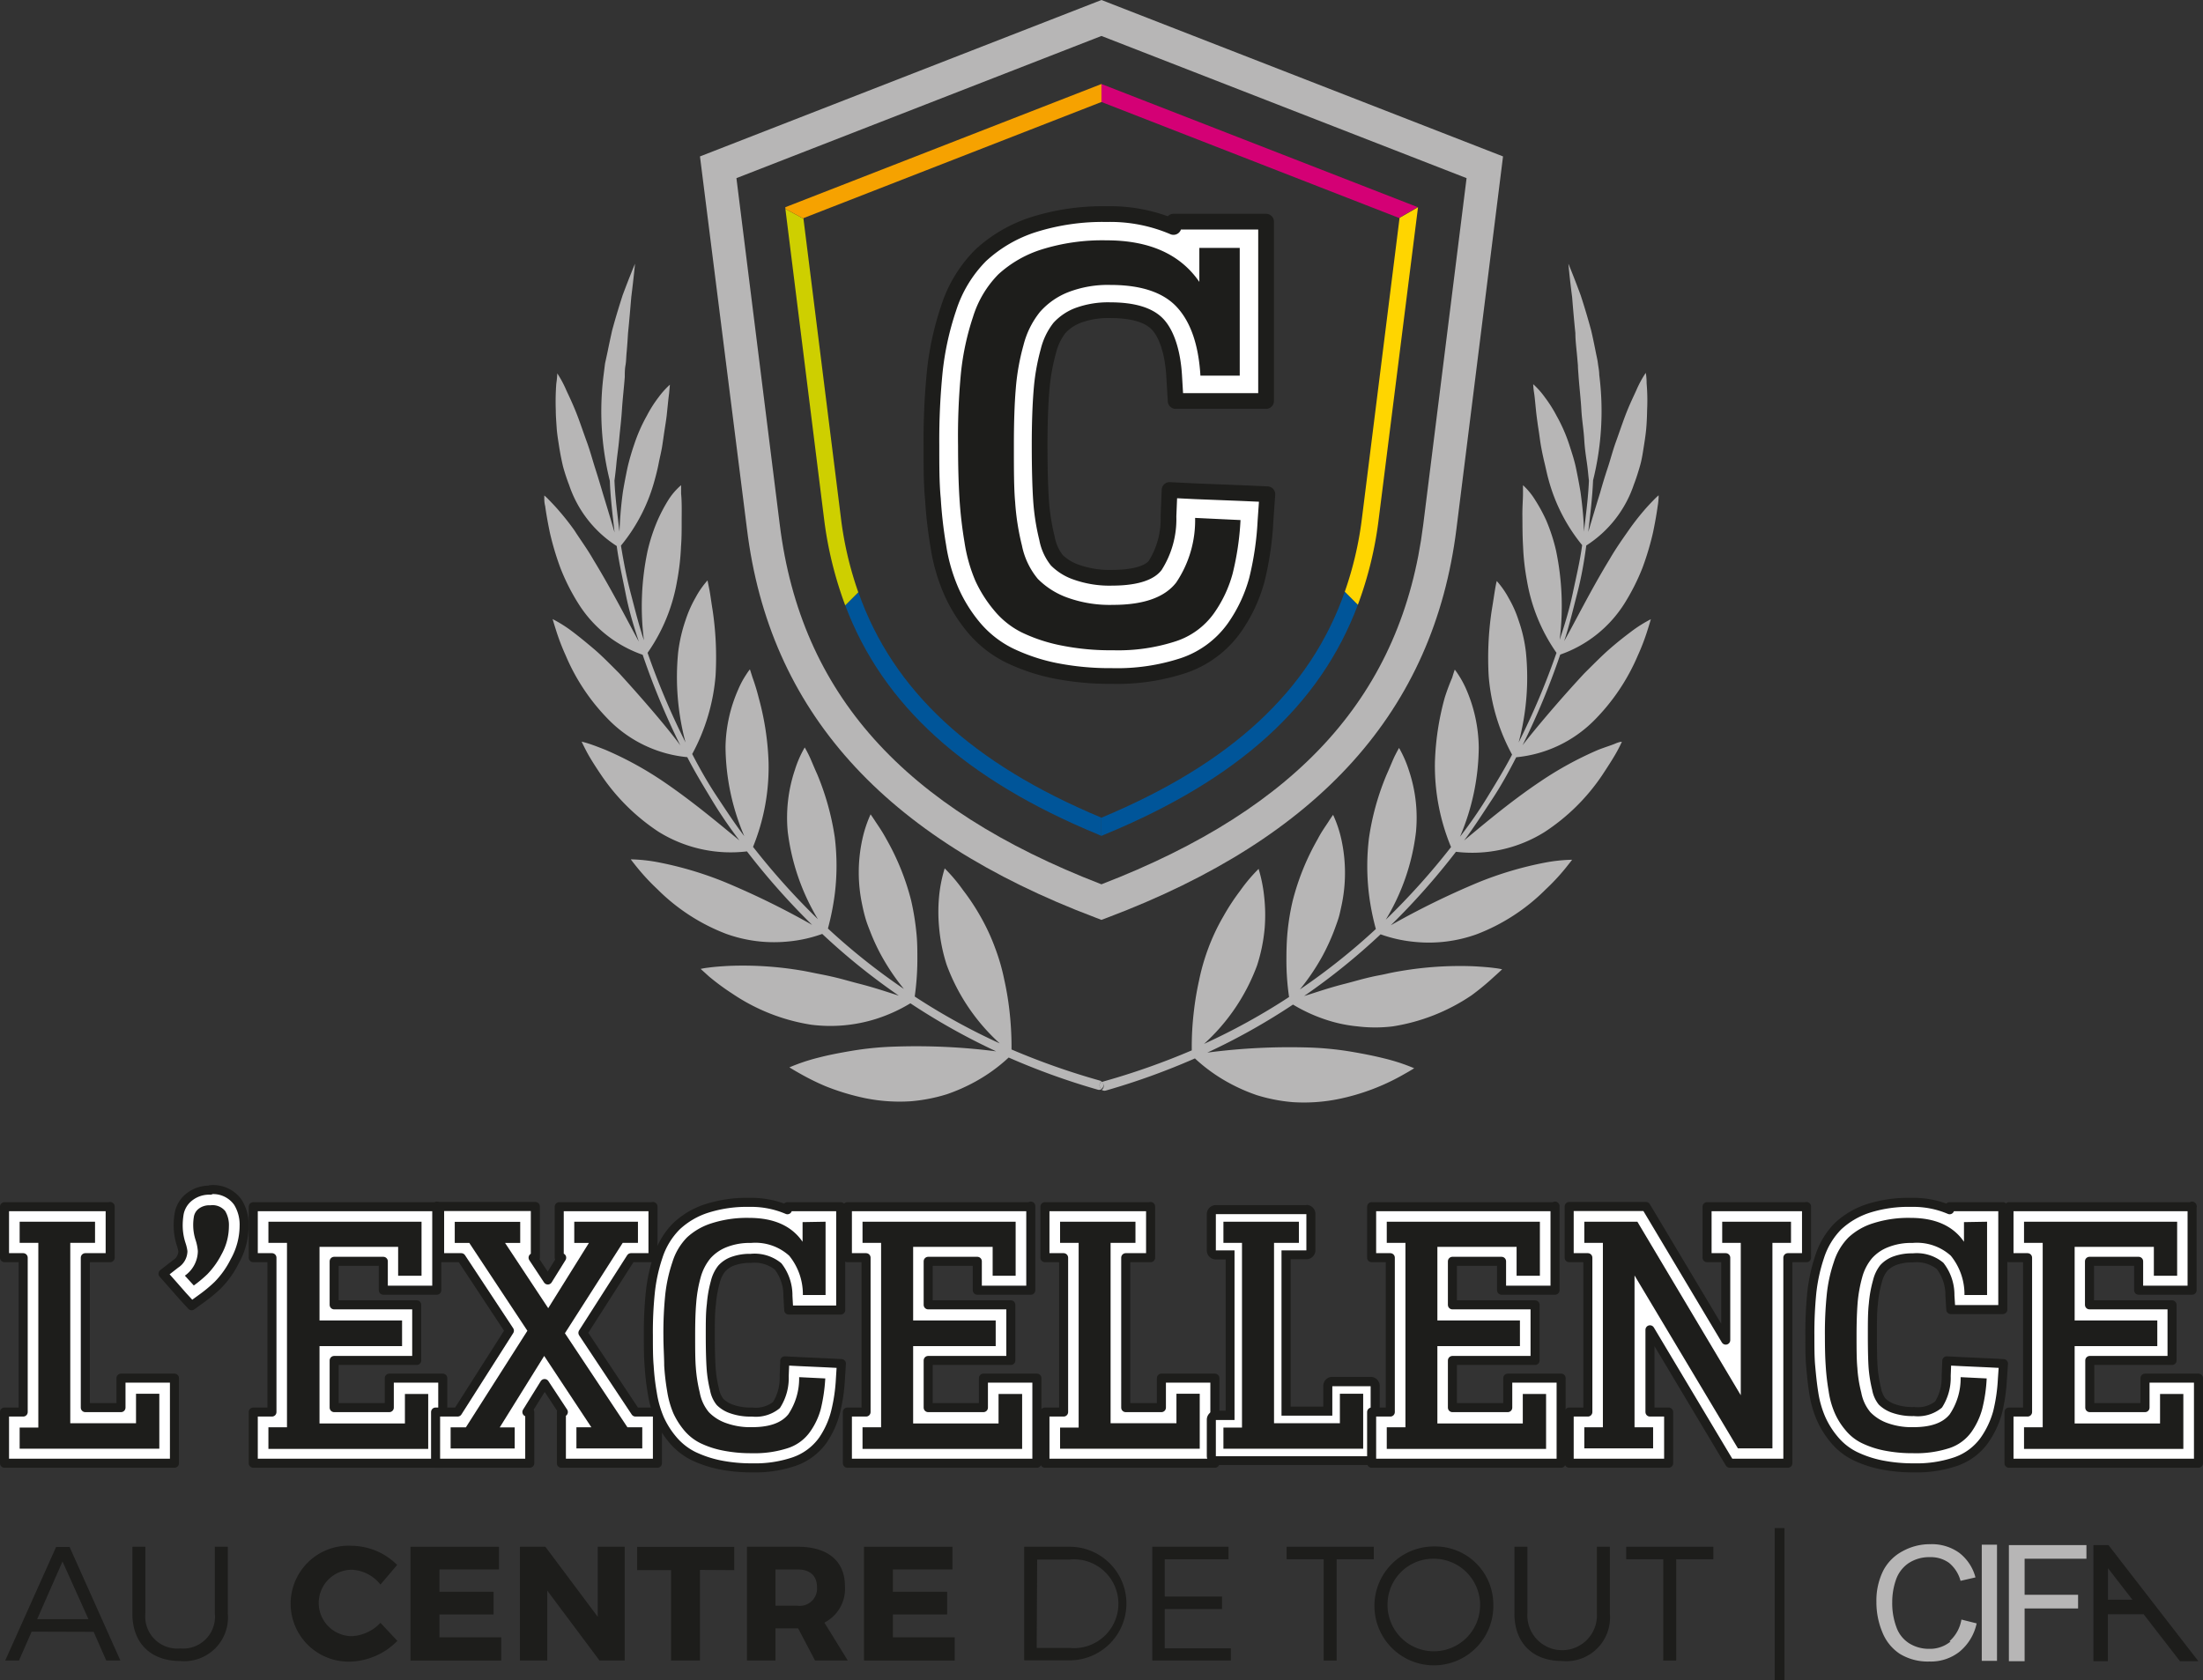 <svg xmlns="http://www.w3.org/2000/svg" viewBox="0 0 224.15 170.98"><rect x="0" y="0" width="224.15" height="170.98" fill="#333333" stroke="none"/><defs><style>.cls-1,.cls-11,.cls-3{fill:#fff;}.cls-2{fill:#1d1d1b;}.cls-11,.cls-3{stroke:#1d1d1b;stroke-linecap:round;stroke-linejoin:round;}.cls-3{stroke-width:0.92px;}.cls-4{fill:none;}.cls-5{fill:#b7b6b6;}.cls-6{fill:#059;}.cls-7{fill:#cecf00;}.cls-8{fill:#d40075;}.cls-9{fill:#f6a200;}.cls-10{fill:#ffd500;}.cls-11{stroke-width:1.6px;}</style></defs><g id="Calque_2" data-name="Calque 2"><g id="Calque_1-2" data-name="Calque 1"><path class="cls-1" d="M1.23,148.64a.46.46,0,0,1-.46-.46v-3.69a.46.46,0,0,1,.46-.46H2.66V127.72H1.23a.46.46,0,0,1-.46-.46v-3.69a.46.46,0,0,1,.46-.46h9.21a.47.47,0,0,1,.46.46v3.69a.47.47,0,0,1-.46.46H8.37v15.9h4.25v-2.57a.46.46,0,0,1,.46-.46H17a.47.47,0,0,1,.46.46v7.13a.47.47,0,0,1-.46.46Z"/><path class="cls-2" d="M10.44,123.57v3.69H7.91v16.82h5.17v-3H17v7.13H1.23v-3.69H3.12V127.26H1.23v-3.69h9.21m0-.92H1.23a.92.92,0,0,0-.92.92v3.69a.92.92,0,0,0,.92.92h1v15.39h-1a.92.92,0,0,0-.92.92v3.69a.92.92,0,0,0,.92.92H17a.92.92,0,0,0,.92-.92v-7.13a.92.92,0,0,0-.92-.92h-3.9a.92.92,0,0,0-.92.92v2.11H8.83v-15h1.61a.92.92,0,0,0,.92-.92v-3.69a.92.92,0,0,0-.92-.92Z"/><path class="cls-3" d="M11.21,122.81H.46V128h1.9v15.71H.46v5.21H17.75v-8.66H12.31v3H8.68V128h2.53v-5.21Z"/><path class="cls-1" d="M19.61,132.37a.47.47,0,0,1-.35-.15L17.35,130a.47.47,0,0,1-.11-.34.43.43,0,0,1,.17-.32l.64-.5a1.92,1.92,0,0,0,.86-1.54,4.09,4.09,0,0,0-.19-.78,6.25,6.25,0,0,1-.29-1.74,6.73,6.73,0,0,1,.1-1.3,2.53,2.53,0,0,1,.9-1.44,3,3,0,0,1,2-.64,2.8,2.8,0,0,1,2.54,1.14,4,4,0,0,1,.58,2.24,7.11,7.11,0,0,1-.91,3.44,9.29,9.29,0,0,1-1.67,2.36,13.93,13.93,0,0,1-1.5,1.26l-.56.41A.45.45,0,0,1,19.61,132.37Z"/><path class="cls-2" d="M21.4,121.9a2.39,2.39,0,0,1,2.16.93,3.67,3.67,0,0,1,.5,2,6.8,6.8,0,0,1-.85,3.22,9.09,9.09,0,0,1-1.58,2.24,14.3,14.3,0,0,1-1.46,1.22l-.56.41-1.92-2.17.64-.5a2.36,2.36,0,0,0,1-1.9,4.06,4.06,0,0,0-.21-.91,5.74,5.74,0,0,1-.17-2.82,2,2,0,0,1,.74-1.18,2.53,2.53,0,0,1,1.67-.53m0-.92a3.35,3.35,0,0,0-2.26.75,3,3,0,0,0-1.06,1.7,7.59,7.59,0,0,0-.11,1.39,6.4,6.4,0,0,0,.31,1.87,4.66,4.66,0,0,1,.17.68,1.4,1.4,0,0,1-.69,1.14l-.63.5a.92.92,0,0,0-.13,1.33l1.91,2.18a.94.94,0,0,0,1.24.14l.56-.41a15,15,0,0,0,1.55-1.3A10,10,0,0,0,24,128.48a7.67,7.67,0,0,0,1-3.66,4.54,4.54,0,0,0-.65-2.49A3.23,3.23,0,0,0,21.4,121Z"/><path class="cls-3" d="M21.4,121.13a3.25,3.25,0,0,0-2.16.71,2.81,2.81,0,0,0-1,1.62,7.23,7.23,0,0,0-.11,1.36,6.2,6.2,0,0,0,.31,1.83,3.75,3.75,0,0,1,.17.71,1.56,1.56,0,0,1-.74,1.27l-1.28,1,1.07,1.21.92,1.05.92,1,1.13-.82a14.62,14.62,0,0,0,1.53-1.28,9.49,9.49,0,0,0,1.73-2.44,7.44,7.44,0,0,0,.95-3.58,4.31,4.31,0,0,0-.63-2.4,3.08,3.08,0,0,0-2.8-1.29Z"/><path class="cls-1" d="M26.54,148.64a.46.46,0,0,1-.46-.46v-3.69a.46.46,0,0,1,.46-.46H28V127.72H26.54a.46.46,0,0,1-.46-.46v-3.69a.46.46,0,0,1,.46-.46H43.65a.46.46,0,0,1,.46.46v7a.46.46,0,0,1-.46.46h-3.9a.46.46,0,0,1-.46-.46v-2.48H33.68v5h8a.47.47,0,0,1,.46.46v4.13a.47.47,0,0,1-.46.46h-8v5.41h6.24v-2.57a.47.47,0,0,1,.46-.46h3.9a.46.46,0,0,1,.46.46v7.13a.46.46,0,0,1-.46.46Z"/><path class="cls-2" d="M43.65,123.57v7h-3.9v-2.94H33.22v6h8.41v4.13H33.22v6.33h7.16v-3h3.9v7.13H26.54v-3.69h1.89V127.26H26.54v-3.69H43.65m0-.92H26.54a.92.92,0,0,0-.92.92v3.69a.92.92,0,0,0,.92.92h1v15.39h-1a.92.92,0,0,0-.92.92v3.69a.92.92,0,0,0,.92.92H44.28a.92.92,0,0,0,.92-.92v-7.13a.92.92,0,0,0-.92-.92h-3.9a.92.92,0,0,0-.92.92v2.11H34.14v-4.49h7.49a.92.92,0,0,0,.92-.92v-4.13a.92.92,0,0,0-.92-.92H34.14v-4.11h4.69v2a.92.92,0,0,0,.92.92h3.9a.92.92,0,0,0,.92-.92v-7a.92.92,0,0,0-.92-.92Z"/><path class="cls-3" d="M44.42,122.81H25.77V128h1.9v15.71h-1.9v5.21H45.05v-8.66H39.61v3H34v-4.8H42.4v-5.66H34v-4.43h5v2.94h5.44v-8.56Z"/><path class="cls-1" d="M57.89,148.64a.46.46,0,0,1-.46-.46v-3.69a.46.46,0,0,1,.46-.46l-2.49-3.76L53.06,144h.07a.46.46,0,0,1,.46.46v3.69a.46.46,0,0,1-.46.46h-8a.46.46,0,0,1-.46-.46v-3.69a.46.46,0,0,1,.46-.46h1.64l5.47-8.58-5.11-7.73H45.5a.47.47,0,0,1-.46-.46v-3.69a.47.47,0,0,1,.46-.46h8.2a.47.47,0,0,1,.46.46v3.69a.47.47,0,0,1-.46.46h0l2.08,3.14,2-3.14h0a.46.46,0,0,1-.46-.46v-3.69a.46.46,0,0,1,.46-.46h8a.47.47,0,0,1,.46.46v3.69a.47.47,0,0,1-.46.46H64L59,135.67,64.49,144h1.63a.47.47,0,0,1,.46.46v3.69a.47.47,0,0,1-.46.46Z"/><path class="cls-2" d="M65.68,123.57v3.69h-1.9l-5.38,8.42,5.85,8.81h1.87v3.69H57.89v-3.69h.85l-3.35-5.08-3.16,5.08h.9v3.69h-8v-3.69H47l5.77-9.05-5.41-8.18H45.5v-3.69h8.2v3.69h-.89l2.95,4.45,2.77-4.45h-.86v-3.69h8m0-.92h-8a.93.93,0,0,0-.93.92v3.69a1,1,0,0,0,.29.67L55.74,130l-1.39-2.1a.91.91,0,0,0,.27-.65v-3.69a.92.92,0,0,0-.92-.92H45.5a.92.92,0,0,0-.92.92v3.69a.92.92,0,0,0,.92.92h1.34l4.81,7.27-5.17,8.12H45.09a.92.92,0,0,0-.92.92v3.69a.92.92,0,0,0,.92.92h8a.92.92,0,0,0,.92-.92v-3.69a.93.93,0,0,0-.31-.69l1.67-2.68,1.81,2.74a.89.89,0,0,0-.25.63v3.69a.92.92,0,0,0,.92.92h8.23a.92.92,0,0,0,.92-.92v-3.69a.92.92,0,0,0-.92-.92H64.74l-5.24-7.9,4.79-7.49h1.39a.92.92,0,0,0,.92-.92v-3.69a.92.92,0,0,0-.92-.92Z"/><path class="cls-3" d="M66.44,122.81H56.9V128h.25l-1.41,2.27L54.24,128h.23v-5.21H44.73V128h2.2l4.9,7.43-5.27,8.28H44.32v5.21H53.9v-5.21h-.29l1.8-2.9,1.91,2.9h-.2v5.21h9.77v-5.21H64.66l-5.35-8.06L64.2,128h2.24v-5.21Z"/><path class="cls-1" d="M76.54,149.08a15.59,15.59,0,0,1-3.29-.31,10.9,10.9,0,0,1-2.57-.86,6.34,6.34,0,0,1-2-1.61,8.65,8.65,0,0,1-1.27-2,10.48,10.48,0,0,1-.72-2.55,26.23,26.23,0,0,1-.31-2.73c-.06-.88-.09-1.93-.09-3.12a40.68,40.68,0,0,1,.2-4.33,16.73,16.73,0,0,1,.79-3.56,7.27,7.27,0,0,1,1.79-3,7.93,7.93,0,0,1,3-1.74,13,13,0,0,1,4.18-.6,8.73,8.73,0,0,1,4.21,1v-.05a.47.47,0,0,1,.46-.46h3.87a.46.46,0,0,1,.46.46v9a.46.46,0,0,1-.46.46H81a.45.45,0,0,1-.46-.44l0-.72a5.15,5.15,0,0,0-1.06-3.24,4,4,0,0,0-3-.91,5.31,5.31,0,0,0-2,.33,3.09,3.09,0,0,0-1.18.81,3.8,3.8,0,0,0-.71,1.47,12.57,12.57,0,0,0-.42,2.34c-.07.85-.11,1.93-.11,3.21s0,2.44.08,3.24a14,14,0,0,0,.36,2.31,3.43,3.43,0,0,0,.64,1.42,3.49,3.49,0,0,0,1.26.78,6.06,6.06,0,0,0,2.22.34,3.44,3.44,0,0,0,2.72-.83,5.41,5.41,0,0,0,.86-3.08l0-.77a.43.43,0,0,1,.14-.32.47.47,0,0,1,.32-.12l4.23.2a.46.46,0,0,1,.32.15.47.47,0,0,1,.11.34l0,.78a17.27,17.27,0,0,1-.5,3.36,8.61,8.61,0,0,1-1.28,2.73,5.75,5.75,0,0,1-2.82,2.08A12.35,12.35,0,0,1,76.54,149.08Z"/><path class="cls-2" d="M76.22,123.13a7.71,7.71,0,0,1,4.67,1.32v-.88h3.87v9H81l0-.73a5.47,5.47,0,0,0-1.18-3.52,4.41,4.41,0,0,0-3.33-1.06,5.58,5.58,0,0,0-2.18.37,3.45,3.45,0,0,0-1.36.93,4.17,4.17,0,0,0-.81,1.65,13.4,13.4,0,0,0-.43,2.43c-.07.86-.11,2-.11,3.24s0,2.46.08,3.26a14.88,14.88,0,0,0,.37,2.4,3.65,3.65,0,0,0,.75,1.62,3.86,3.86,0,0,0,1.43.9,6.59,6.59,0,0,0,2.39.37c1.53,0,2.57-.34,3.09-1a5.87,5.87,0,0,0,1-3.34l0-.77,4.21.2,0,.78a17.73,17.73,0,0,1-.48,3.27,7.93,7.93,0,0,1-1.22,2.58,5.18,5.18,0,0,1-2.6,1.91,11.64,11.64,0,0,1-3.92.57,15.48,15.48,0,0,1-3.2-.3,10.34,10.34,0,0,1-2.45-.82A5.83,5.83,0,0,1,69,146a8.6,8.6,0,0,1-1.2-1.91,10.07,10.07,0,0,1-.69-2.43c-.15-.91-.25-1.81-.31-2.69s-.08-1.9-.08-3.09a39.68,39.68,0,0,1,.2-4.28,16.53,16.53,0,0,1,.76-3.46,7,7,0,0,1,1.68-2.8,7.39,7.39,0,0,1,2.81-1.63,12.77,12.77,0,0,1,4-.58m0-.92a13.4,13.4,0,0,0-4.33.63,8.28,8.28,0,0,0-3.16,1.84,7.81,7.81,0,0,0-1.91,3.16A17.19,17.19,0,0,0,66,131.5a41.7,41.7,0,0,0-.2,4.38c0,1.2,0,2.26.09,3.15a24.94,24.94,0,0,0,.32,2.78,10.94,10.94,0,0,0,.75,2.66,9.51,9.51,0,0,0,1.33,2.12,6.75,6.75,0,0,0,2.17,1.73,11.38,11.38,0,0,0,2.68.9,16.62,16.62,0,0,0,3.39.32,12.78,12.78,0,0,0,4.24-.62,6.14,6.14,0,0,0,3-2.25,9.19,9.19,0,0,0,1.35-2.87,18,18,0,0,0,.51-3.45l0-.78a.86.86,0,0,0-.23-.67.89.89,0,0,0-.64-.31l-4.21-.2H80.6a.9.9,0,0,0-.91.88l0,.78a5,5,0,0,1-.76,2.81,3.12,3.12,0,0,1-2.36.65,5.69,5.69,0,0,1-2.06-.31,3,3,0,0,1-1.08-.67,2.64,2.64,0,0,1-.53-1.21,12,12,0,0,1-.35-2.23c0-.79-.08-1.87-.08-3.21s0-2.33.11-3.17a11.62,11.62,0,0,1,.4-2.25,3.5,3.5,0,0,1,.61-1.3,2.72,2.72,0,0,1,1-.68,4.76,4.76,0,0,1,1.83-.3,3.67,3.67,0,0,1,2.67.77,4.78,4.78,0,0,1,.93,3l0,.72a.92.92,0,0,0,.92.87h3.79a.92.92,0,0,0,.92-.92v-9a.92.92,0,0,0-.92-.92H80.89a.9.9,0,0,0-.7.33,9.63,9.63,0,0,0-4-.77Z"/><path class="cls-3" d="M76.22,122.37a13.39,13.39,0,0,0-4.28.61,8.1,8.1,0,0,0-3.1,1.81,7.7,7.7,0,0,0-1.88,3.1,16.89,16.89,0,0,0-.79,3.63,38.76,38.76,0,0,0-.2,4.36c0,1.2,0,2.26.08,3.14a24.34,24.34,0,0,0,.32,2.76,10.93,10.93,0,0,0,.74,2.62,9,9,0,0,0,1.31,2.09,6.55,6.55,0,0,0,2.12,1.69,11.67,11.67,0,0,0,2.64.89,16.32,16.32,0,0,0,3.36.32,12.34,12.34,0,0,0,4.18-.61,6,6,0,0,0,3-2.2A9,9,0,0,0,85,143.77a17.75,17.75,0,0,0,.51-3.43l.1-1.56-1.56-.08-2.66-.12-1.54-.08-.06,1.55A5.12,5.12,0,0,1,79,143a3.35,3.35,0,0,1-2.48.71,5.71,5.71,0,0,1-2.11-.32,3.05,3.05,0,0,1-1.14-.7,2.83,2.83,0,0,1-.57-1.28,12.42,12.42,0,0,1-.35-2.26c-.05-.79-.08-1.87-.08-3.22s0-2.34.11-3.18a11.93,11.93,0,0,1,.4-2.28,3.59,3.59,0,0,1,.65-1.36,2.81,2.81,0,0,1,1.07-.73,5.08,5.08,0,0,1,1.89-.31,3.8,3.8,0,0,1,2.78.82,4.82,4.82,0,0,1,1,3l.08,1.44h5.29V122.81H80.12v.31a9.39,9.39,0,0,0-3.9-.75Z"/><path class="cls-1" d="M87,148.64a.47.47,0,0,1-.46-.46v-3.69A.47.47,0,0,1,87,144h1.44V127.72H87a.47.47,0,0,1-.46-.46v-3.69a.47.47,0,0,1,.46-.46H104.1a.46.46,0,0,1,.46.46v7a.46.46,0,0,1-.46.46h-3.9a.47.47,0,0,1-.46-.46v-2.48h-5.6v5h7.94a.47.47,0,0,1,.46.46v4.13a.47.47,0,0,1-.46.46H94.14v5.41h6.23v-2.57a.47.47,0,0,1,.46-.46h3.9a.46.46,0,0,1,.46.46v7.13a.46.46,0,0,1-.46.46Z"/><path class="cls-2" d="M104.1,123.57v7h-3.9v-2.94H93.68v6h8.4v4.13h-8.4v6.33h7.15v-3h3.91v7.13H87v-3.69h1.9V127.26H87v-3.69H104.1m0-.92H87a.92.92,0,0,0-.92.92v3.69a.92.92,0,0,0,.92.92h1v15.39H87a.92.92,0,0,0-.92.92v3.69a.92.92,0,0,0,.92.92h17.75a.92.92,0,0,0,.92-.92v-7.13a.92.92,0,0,0-.92-.92h-3.91a.92.92,0,0,0-.92.92v2.11H94.6v-4.49h7.48a.92.92,0,0,0,.92-.92v-4.13a.92.92,0,0,0-.92-.92H94.6v-4.11h4.68v2a.92.92,0,0,0,.92.92h3.9a.92.92,0,0,0,.92-.92v-7a.92.92,0,0,0-.92-.92Z"/><path class="cls-3" d="M104.87,122.81H86.22V128h1.9v15.71h-1.9v5.21H105.5v-8.66h-5.44v3H94.44v-4.8h8.41v-5.66H94.44v-4.43h5v2.94h5.44v-8.56Z"/><path class="cls-1" d="M107.09,148.64a.46.46,0,0,1-.46-.46v-3.69a.46.46,0,0,1,.46-.46h1.44V127.72h-1.44a.46.46,0,0,1-.46-.46v-3.69a.46.46,0,0,1,.46-.46h9.21a.46.46,0,0,1,.46.46v3.69a.46.46,0,0,1-.46.46h-2.07v15.9h4.25v-2.57a.47.47,0,0,1,.46-.46h3.9a.46.46,0,0,1,.46.46v7.13a.46.46,0,0,1-.46.46Z"/><path class="cls-2" d="M116.3,123.57v3.69h-2.53v16.82h5.17v-3h3.9v7.13H107.09v-3.69H109V127.26h-1.89v-3.69h9.21m0-.92h-9.21a.92.92,0,0,0-.92.92v3.69a.92.92,0,0,0,.92.92h1v15.39h-1a.92.92,0,0,0-.92.92v3.69a.92.92,0,0,0,.92.92h15.75a.92.92,0,0,0,.92-.92v-7.13a.92.92,0,0,0-.92-.92h-3.9a.92.92,0,0,0-.92.92v2.11h-3.33v-15h1.61a.92.92,0,0,0,.92-.92v-3.69a.92.92,0,0,0-.92-.92Z"/><path class="cls-3" d="M117.07,122.81H106.32V128h1.9v15.71h-1.9v5.21h17.29v-8.66h-5.44v3h-3.63V128h2.53v-5.21Z"/><path class="cls-1" d="M123.71,148.64a.47.47,0,0,1-.46-.46v-3.69a.47.47,0,0,1,.46-.46h1.44V127.72h-1.44a.47.47,0,0,1-.46-.46v-3.69a.47.47,0,0,1,.46-.46h9.21a.46.46,0,0,1,.46.46v3.69a.46.46,0,0,1-.46.46h-2.06v15.9h4.24v-2.57a.47.47,0,0,1,.46-.46h3.9a.46.46,0,0,1,.46.46v7.13a.46.46,0,0,1-.46.46Z"/><path class="cls-2" d="M132.92,123.57v3.69h-2.53v16.82h5.17v-3h3.9v7.13H123.71v-3.69h1.9V127.26h-1.9v-3.69h9.21m0-.92h-9.21a.92.92,0,0,0-.92.92v3.69a.92.92,0,0,0,.92.92h1v15.39h-1a.92.92,0,0,0-.92.92v3.69a.92.92,0,0,0,.92.92h15.75a.92.92,0,0,0,.92-.92v-7.13a.92.92,0,0,0-.92-.92h-3.9a.92.92,0,0,0-.92.92v2.11h-3.32v-15h1.6a.92.92,0,0,0,.92-.92v-3.69a.92.92,0,0,0-.92-.92Z"/><path class="cls-1" d="M140.33,148.64a.47.47,0,0,1-.46-.46v-3.69a.47.47,0,0,1,.46-.46h1.44V127.72h-1.44a.47.47,0,0,1-.46-.46v-3.69a.47.47,0,0,1,.46-.46h17.11a.46.46,0,0,1,.46.46v7a.46.46,0,0,1-.46.46h-3.9a.47.47,0,0,1-.46-.46v-2.48h-5.6v5h7.94a.46.46,0,0,1,.46.46v4.13a.46.46,0,0,1-.46.46h-7.94v5.41h6.23v-2.57a.47.47,0,0,1,.46-.46h3.91a.47.47,0,0,1,.46.46v7.13a.47.47,0,0,1-.46.46Z"/><path class="cls-2" d="M157.44,123.57v7h-3.9v-2.94H147v6h8.4v4.13H147v6.33h7.15v-3h3.91v7.13H140.33v-3.69h1.9V127.26h-1.9v-3.69h17.11m0-.92H140.33a.92.92,0,0,0-.92.92v3.69a.92.92,0,0,0,.92.92h1v15.39h-1a.92.92,0,0,0-.92.92v3.69a.92.92,0,0,0,.92.92h17.75a.92.92,0,0,0,.92-.92v-7.13a.92.92,0,0,0-.92-.92h-3.91a.92.92,0,0,0-.92.92v2.11h-5.31v-4.49h7.48a.92.92,0,0,0,.92-.92v-4.13a.92.92,0,0,0-.92-.92h-7.48v-4.11h4.68v2a.92.92,0,0,0,.92.92h3.9a.93.93,0,0,0,.93-.92v-7a.93.93,0,0,0-.93-.92Z"/><path class="cls-3" d="M158.21,122.81H139.56V128h1.9v15.71h-1.9v5.21h19.28v-8.66h-5.43v3h-5.63v-4.8h8.41v-5.66h-8.41v-4.43h5v2.94h5.44v-8.56Z"/><path class="cls-1" d="M176.44,148.64a.46.46,0,0,1-.4-.23l-8.47-14.16V144H169a.47.47,0,0,1,.46.46v3.69a.47.47,0,0,1-.46.46h-8.58a.47.47,0,0,1-.46-.46v-3.69a.47.47,0,0,1,.46-.46h1.44V127.72h-1.44a.47.47,0,0,1-.46-.46v-3.69a.47.47,0,0,1,.46-.46H167a.46.46,0,0,1,.4.23l8.47,14.18v-9.8h-1.44a.47.47,0,0,1-.46-.46v-3.69a.47.47,0,0,1,.46-.46H183a.46.46,0,0,1,.46.46v3.69a.46.46,0,0,1-.46.46h-1.43v20.46a.47.47,0,0,1-.46.46Z"/><path class="cls-2" d="M183,123.57v3.69h-1.9v20.92h-4.7l-9.33-15.59v11.9H169v3.69h-8.58v-3.69h1.9V127.26h-1.9v-3.69H167l9.32,15.62V127.26h-1.9v-3.69H183m0-.92h-8.58a.92.92,0,0,0-.92.92v3.69a.92.92,0,0,0,.92.92h1v7.67l-7.61-12.75a.93.93,0,0,0-.79-.45h-6.61a.92.92,0,0,0-.92.92v3.69a.92.92,0,0,0,.92.92h1v15.39h-1a.92.92,0,0,0-.92.92v3.69a.92.92,0,0,0,.92.92H169a.92.92,0,0,0,.92-.92v-3.69a.92.92,0,0,0-.92-.92h-1v-7.65l7.62,12.73a.9.9,0,0,0,.79.45h4.7a.93.93,0,0,0,.93-.92v-20h1a.92.92,0,0,0,.92-.92v-3.69a.92.92,0,0,0-.92-.92Z"/><path class="cls-3" d="M183.81,122.81H173.69V128h1.9v8.39l-7.67-12.85-.45-.75h-7.81V128h1.9v15.71h-1.9v5.21h10.12v-5.21h-1.9v-8.37l7.67,12.84.45.74h5.91V128h1.9v-5.21Z"/><path class="cls-1" d="M194.72,149.08a15.66,15.66,0,0,1-3.29-.31,11,11,0,0,1-2.56-.86,6.38,6.38,0,0,1-2-1.61,9,9,0,0,1-1.26-2,10.05,10.05,0,0,1-.72-2.55,25.68,25.68,0,0,1-.32-2.73c0-.88-.08-1.93-.08-3.12a40.68,40.68,0,0,1,.2-4.33,16.72,16.72,0,0,1,.78-3.56,7.38,7.38,0,0,1,1.79-3,8,8,0,0,1,3-1.74,13.14,13.14,0,0,1,4.19-.6,8.73,8.73,0,0,1,4.21,1v-.05a.46.46,0,0,1,.46-.46H203a.47.47,0,0,1,.46.46v9a.47.47,0,0,1-.46.46h-3.8a.47.47,0,0,1-.46-.44l0-.72a5.15,5.15,0,0,0-1.05-3.24,4,4,0,0,0-3-.91,5.31,5.31,0,0,0-2,.33,3.13,3.13,0,0,0-1.19.81,3.8,3.8,0,0,0-.71,1.47,11.8,11.8,0,0,0-.41,2.34c-.08.85-.11,1.93-.11,3.21s0,2.44.07,3.24a14,14,0,0,0,.37,2.31,3.25,3.25,0,0,0,.64,1.42,3.44,3.44,0,0,0,1.25.78,6.13,6.13,0,0,0,2.22.34,3.45,3.45,0,0,0,2.73-.83,5.41,5.41,0,0,0,.85-3.08l0-.77a.48.48,0,0,1,.15-.32.45.45,0,0,1,.31-.12l4.23.2a.42.42,0,0,1,.32.15.44.44,0,0,1,.12.34l-.05.78a18.07,18.07,0,0,1-.5,3.36,8.64,8.64,0,0,1-1.29,2.73,5.76,5.76,0,0,1-2.81,2.08A12.41,12.41,0,0,1,194.72,149.08Z"/><path class="cls-2" d="M194.41,123.13a7.73,7.73,0,0,1,4.67,1.32v-.88H203v9h-3.8l0-.73a5.47,5.47,0,0,0-1.18-3.52,4.44,4.44,0,0,0-3.33-1.06,5.63,5.63,0,0,0-2.19.37,3.53,3.53,0,0,0-1.36.93,4.3,4.3,0,0,0-.8,1.65,12.59,12.59,0,0,0-.43,2.43c-.08.86-.11,2-.11,3.24s0,2.46.08,3.26a13.85,13.85,0,0,0,.37,2.4,3.65,3.65,0,0,0,.75,1.62,3.9,3.9,0,0,0,1.42.9,6.63,6.63,0,0,0,2.39.37c1.54,0,2.58-.34,3.09-1a5.79,5.79,0,0,0,.95-3.34l0-.77,4.21.2-.05.78a17.73,17.73,0,0,1-.48,3.27,8.36,8.36,0,0,1-1.22,2.58,5.22,5.22,0,0,1-2.6,1.91,11.7,11.7,0,0,1-3.93.57,15.44,15.44,0,0,1-3.19-.3,10.59,10.59,0,0,1-2.46-.82,5.9,5.9,0,0,1-1.87-1.5,8.25,8.25,0,0,1-1.2-1.91,10.07,10.07,0,0,1-.69-2.43A25.5,25.5,0,0,1,185,139c-.05-.86-.08-1.9-.08-3.09a40,40,0,0,1,.19-4.28,16.55,16.55,0,0,1,.77-3.46,7,7,0,0,1,1.67-2.8,7.44,7.44,0,0,1,2.82-1.63,12.77,12.77,0,0,1,4-.58m0-.92a13.51,13.51,0,0,0-4.34.63,8.31,8.31,0,0,0-3.15,1.84,7.7,7.7,0,0,0-1.91,3.16,17.19,17.19,0,0,0-.81,3.66,41.7,41.7,0,0,0-.2,4.38c0,1.2,0,2.26.08,3.15a27.56,27.56,0,0,0,.32,2.78,10.92,10.92,0,0,0,.76,2.66,9.16,9.16,0,0,0,1.33,2.12,6.75,6.75,0,0,0,2.17,1.73,11.38,11.38,0,0,0,2.68.9,16.45,16.45,0,0,0,3.38.32,12.74,12.74,0,0,0,4.24-.62,6.14,6.14,0,0,0,3-2.25,9,9,0,0,0,1.35-2.87,18.72,18.72,0,0,0,.52-3.45l0-.78a1,1,0,0,0-.23-.67.91.91,0,0,0-.65-.31l-4.21-.2h0a.89.89,0,0,0-.62.24.94.94,0,0,0-.3.64l0,.78a5.11,5.11,0,0,1-.75,2.81,3.14,3.14,0,0,1-2.37.65,5.67,5.67,0,0,1-2.05-.31,3.09,3.09,0,0,1-1.09-.67,2.9,2.9,0,0,1-.53-1.21,13.91,13.91,0,0,1-.35-2.23c0-.79-.07-1.87-.07-3.21s0-2.33.1-3.17a12.44,12.44,0,0,1,.4-2.25,3.5,3.5,0,0,1,.62-1.3,2.76,2.76,0,0,1,1-.68,4.85,4.85,0,0,1,1.84-.3,3.66,3.66,0,0,1,2.66.77,4.71,4.71,0,0,1,.93,3l0,.72a.92.92,0,0,0,.92.87H203a.92.92,0,0,0,.92-.92v-9a.92.92,0,0,0-.92-.92h-3.87a.92.92,0,0,0-.71.33,9.58,9.58,0,0,0-4-.77Z"/><path class="cls-3" d="M194.41,122.37a13.45,13.45,0,0,0-4.29.61,8.25,8.25,0,0,0-3.1,1.81,7.8,7.8,0,0,0-1.87,3.1,17.53,17.53,0,0,0-.8,3.63,41.29,41.29,0,0,0-.2,4.36c0,1.2,0,2.26.08,3.14s.17,1.83.32,2.76a10.47,10.47,0,0,0,.75,2.62,9,9,0,0,0,1.31,2.09,6.45,6.45,0,0,0,2.12,1.69,11.34,11.34,0,0,0,2.64.89,16.29,16.29,0,0,0,3.35.32,12.44,12.44,0,0,0,4.19-.61,6,6,0,0,0,3-2.2,9.27,9.27,0,0,0,1.33-2.81,17.83,17.83,0,0,0,.5-3.43l.11-1.56-1.56-.08-2.66-.12-1.55-.08-.06,1.55a5.13,5.13,0,0,1-.78,2.9,3.37,3.37,0,0,1-2.49.71,5.78,5.78,0,0,1-2.11-.32,3.14,3.14,0,0,1-1.14-.7,2.86,2.86,0,0,1-.56-1.28,13.41,13.41,0,0,1-.36-2.26c-.05-.79-.07-1.87-.07-3.22s0-2.34.1-3.18a11.94,11.94,0,0,1,.41-2.28,3.59,3.59,0,0,1,.64-1.36,2.93,2.93,0,0,1,1.08-.73,5.08,5.08,0,0,1,1.89-.31,3.77,3.77,0,0,1,2.77.82,4.82,4.82,0,0,1,1,3l.09,1.44h5.29V122.81h-5.41v.31a9.42,9.42,0,0,0-3.9-.75Z"/><path class="cls-1" d="M205.18,148.64a.46.46,0,0,1-.46-.46v-3.69a.46.46,0,0,1,.46-.46h1.43V127.72h-1.43a.46.46,0,0,1-.46-.46v-3.69a.46.46,0,0,1,.46-.46h17.11a.47.47,0,0,1,.46.46v7a.47.47,0,0,1-.46.46h-3.91a.47.47,0,0,1-.46-.46v-2.48h-5.6v5h8a.47.47,0,0,1,.46.46v4.13a.47.47,0,0,1-.46.46h-8v5.41h6.24v-2.57a.46.46,0,0,1,.46-.46h3.9a.47.47,0,0,1,.46.46v7.13a.47.47,0,0,1-.46.46Z"/><path class="cls-2" d="M222.29,123.57v7h-3.91v-2.94h-6.52v6h8.41v4.13h-8.41v6.33H219v-3h3.9v7.13H205.18v-3.69h1.89V127.26h-1.89v-3.69h17.11m0-.92H205.18a.92.92,0,0,0-.92.92v3.69a.92.92,0,0,0,.92.92h1v15.39h-1a.92.92,0,0,0-.92.92v3.69a.92.92,0,0,0,.92.92h17.74a.92.92,0,0,0,.92-.92v-7.13a.92.92,0,0,0-.92-.92H219a.92.92,0,0,0-.92.92v2.11h-5.32v-4.49h7.49a.92.92,0,0,0,.92-.92v-4.13a.93.93,0,0,0-.92-.92h-7.49v-4.11h4.68v2a.92.92,0,0,0,.92.92h3.91a.92.92,0,0,0,.92-.92v-7a.92.92,0,0,0-.92-.92Z"/><path class="cls-3" d="M223.06,122.81H204.41V128h1.89v15.71h-1.89v5.21h19.28v-8.66h-5.44v3h-5.62v-4.8H221v-5.66h-8.4v-4.43h5v2.94h5.44v-8.56Z"/><path class="cls-2" d="M2,124.34H9.67v2.15H7.15v18.36h6.69v-3h2.37v5.59H2v-2.15h1.9V126.49H2Z"/><path class="cls-2" d="M19.66,124.82a5,5,0,0,1,.08-1.06,1.31,1.31,0,0,1,.49-.75,1.76,1.76,0,0,1,1.17-.34,1.66,1.66,0,0,1,1.51.58,2.79,2.79,0,0,1,.38,1.57,5.92,5.92,0,0,1-.76,2.86,8.4,8.4,0,0,1-1.43,2,12.93,12.93,0,0,1-1.38,1.15l-.91-1a3.1,3.1,0,0,0,1.32-2.5,4.78,4.78,0,0,0-.23-1.13A4.89,4.89,0,0,1,19.66,124.82Z"/><path class="cls-2" d="M27.31,145.26H29.2V126.49H27.31v-2.15H42.89v5.5H40.51V126.9h-8v7.49h8.4V137h-8.4v7.87h8.69v-3h2.37v5.59H27.31Z"/><path class="cls-2" d="M58.43,124.34h6.48v2.15H63.36l-5.88,9.2,6.36,9.57h1.51v2.15h-6.7v-2.15h1.52L55.37,138l-4.52,7.27h1.52v2.15H45.85v-2.15H47.4l6.26-9.83-5.91-8.94H46.27v-2.15h6.66v2.15H51.39l4.39,6.64,4.14-6.64H58.43Z"/><path class="cls-2" d="M84,124.34v7.46H81.69a6.22,6.22,0,0,0-1.39-4,5.13,5.13,0,0,0-3.89-1.3,6.37,6.37,0,0,0-2.48.43,4.32,4.32,0,0,0-1.64,1.13,5.23,5.23,0,0,0-1,1.95,13.4,13.4,0,0,0-.45,2.57c-.08.9-.11,2-.11,3.31s0,2.49.07,3.31a15.27,15.27,0,0,0,.4,2.53,4.32,4.32,0,0,0,.93,2,4.5,4.5,0,0,0,1.71,1.09,7.25,7.25,0,0,0,2.67.43c1.79,0,3-.44,3.7-1.31a6.55,6.55,0,0,0,1.1-3.78l2.66.13a17.33,17.33,0,0,1-.46,3.13,7.23,7.23,0,0,1-1.11,2.33,4.44,4.44,0,0,1-2.23,1.63,10.88,10.88,0,0,1-3.66.52,14.47,14.47,0,0,1-3-.28,9.37,9.37,0,0,1-2.28-.76,5.12,5.12,0,0,1-1.63-1.3,7.73,7.73,0,0,1-1.09-1.73,9.51,9.51,0,0,1-.63-2.25,23.82,23.82,0,0,1-.3-2.6c0-.86-.08-1.87-.08-3.05a38.18,38.18,0,0,1,.19-4.19,15.51,15.51,0,0,1,.73-3.3,6.16,6.16,0,0,1,1.48-2.5,6.58,6.58,0,0,1,2.53-1.45,11.77,11.77,0,0,1,3.79-.54q3.77,0,5.44,2.43v-2Z"/><path class="cls-2" d="M87.76,145.26h1.89V126.49H87.76v-2.15h15.58v5.5H101V126.9H92.91v7.49h8.4V137h-8.4v7.87h8.69v-3H104v5.59H87.76Z"/><path class="cls-2" d="M107.86,124.34h7.67v2.15H113v18.36h6.7v-3h2.37v5.59H107.86v-2.15h1.89V126.49h-1.89Z"/><path class="cls-2" d="M124.48,124.34h7.68v2.15h-2.53v18.36h6.7v-3h2.37v5.59H124.48v-2.15h1.89V126.49h-1.89Z"/><path class="cls-2" d="M141.1,145.26H143V126.49H141.1v-2.15h15.58v5.5h-2.37V126.9h-8.06v7.49h8.4V137h-8.4v7.87h8.69v-3h2.37v5.59H141.1Z"/><path class="cls-2" d="M175.23,124.34h7v2.15h-1.89v20.92h-3.51l-10.52-17.6v15.45h1.89v2.15h-7v-2.15h1.89V126.49H161.2v-2.15h5.4L177.12,142V126.49h-1.89Z"/><path class="cls-2" d="M202.18,124.34v7.46h-2.3a6.22,6.22,0,0,0-1.39-4,5.15,5.15,0,0,0-3.89-1.3,6.33,6.33,0,0,0-2.48.43,4.28,4.28,0,0,0-1.65,1.13,5.08,5.08,0,0,0-1,1.95,14.23,14.23,0,0,0-.46,2.57c-.07.9-.11,2-.11,3.31s0,2.49.08,3.31a13.43,13.43,0,0,0,.4,2.53,4.32,4.32,0,0,0,.93,2,4.54,4.54,0,0,0,1.7,1.09,7.25,7.25,0,0,0,2.67.43c1.8,0,3-.44,3.7-1.31a6.55,6.55,0,0,0,1.11-3.78l2.65.13a15.71,15.71,0,0,1-.46,3.13,7.42,7.42,0,0,1-1.1,2.33,4.49,4.49,0,0,1-2.23,1.63,10.94,10.94,0,0,1-3.67.52,14.6,14.6,0,0,1-3-.28,9.43,9.43,0,0,1-2.27-.76,4.91,4.91,0,0,1-1.63-1.3,7.07,7.07,0,0,1-1.09-1.73,8.64,8.64,0,0,1-.63-2.25,23.82,23.82,0,0,1-.3-2.6c-.06-.86-.08-1.87-.08-3.05a38.18,38.18,0,0,1,.19-4.19,14.91,14.91,0,0,1,.72-3.3,6.17,6.17,0,0,1,1.49-2.5,6.51,6.51,0,0,1,2.53-1.45,11.73,11.73,0,0,1,3.79-.54q3.76,0,5.43,2.43v-2Z"/><path class="cls-2" d="M205.94,145.26h1.9V126.49h-1.9v-2.15h15.58v5.5h-2.37V126.9h-8.06v7.49h8.41V137h-8.41v7.87h8.69v-3h2.37v5.59H205.94Z"/><path class="cls-4" d="M112.07,90c20.19-7.76,30.59-19.4,32.74-36.57l4.41-35.27L112.07,3.66,74.93,18.13,79.34,53.4C81.48,70.57,91.89,82.21,112.07,90Z"/><path class="cls-5" d="M168.36,50.78c-.25.26-.64.65-1.1,1.19A25.69,25.69,0,0,0,165.69,54c-.58.83-1.27,1.8-1.93,2.94-1.88,3.08-3.57,6.48-4.61,8.31.53-1.59.9-3.21,1.32-4.82s.71-3.25.93-4.91a11.82,11.82,0,0,0,4.84-6.2c.24-.62.44-1.26.63-1.92s.28-1.31.39-2,.2-1.29.25-1.91.07-1.21.08-1.76a20.57,20.57,0,0,0-.05-2.72c0-.68-.09-1.06-.09-1.06a10.8,10.8,0,0,0-.95,1.75c-.27.6-.64,1.35-1,2.26s-.72,2-1.15,3.19c-.29.83-.51,1.69-.79,2.53s-.53,1.67-.75,2.46c-.49,1.57-.91,3-1.21,4,.2-1.75.42-3.49.49-5.25a29.15,29.15,0,0,0,.63-10.74c0-.4-.09-.8-.14-1.2s-.15-.77-.22-1.15c-.15-.75-.3-1.48-.46-2.16-.37-1.37-.74-2.58-1.07-3.59-.74-2-1.25-3.21-1.25-3.21s.11,1.32.38,3.4c.08,1,.19,2.29.33,3.66,0,.69.09,1.41.16,2.16l.1,1.13c0,.38.05.77.07,1.17.09,1.17.22,2.29.28,3.35s.23,2,.29,3,.18,1.74.28,2.44.14,1.31.2,1.76c-.07,1.74-.31,3.47-.51,5.21,0-1-.13-2.49-.35-4.07-.13-.79-.29-1.61-.46-2.43s-.45-1.64-.7-2.42a16.45,16.45,0,0,0-1.27-2.88,13.58,13.58,0,0,0-1.19-1.88A8.27,8.27,0,0,0,156,39.1s0,.32.09.89.14,1.36.25,2.29c.06.46.13,1,.21,1.49s.14,1.06.24,1.62.22,1.13.36,1.71.25,1.14.41,1.71a17.87,17.87,0,0,0,3.42,6.67c-.22,1.64-.61,3.25-.95,4.87s-.81,3.2-1.34,4.77a27.55,27.55,0,0,0-.37-9.1,18.35,18.35,0,0,0-1-3.07,16.69,16.69,0,0,0-1.12-2.06,7,7,0,0,0-1.24-1.51v.23c0,.15,0,.37,0,.64,0,.55-.07,1.34-.06,2.26s0,2,.07,3.12a24.07,24.07,0,0,0,.4,3.5,18,18,0,0,0,3,7.31,75.24,75.24,0,0,1-3.85,9.12,25.6,25.6,0,0,0,.74-9.17,14.81,14.81,0,0,0-.75-3.26,11.49,11.49,0,0,0-1-2.25,9,9,0,0,0-1.22-1.75s-.08.31-.17.85-.2,1.3-.35,2.2a32.67,32.67,0,0,0-.3,6.62,20,20,0,0,0,2.38,8c-.76,1.47-1.63,2.88-2.49,4.29s-1.8,2.76-2.81,4.07a23.54,23.54,0,0,0,1.91-9.1,15.26,15.26,0,0,0-1.27-5.9,10,10,0,0,0-.81-1.5,6.08,6.08,0,0,0-.36-.51s-.11.29-.26.81A21.8,21.8,0,0,0,147,71a27.66,27.66,0,0,0-1,6.57,21.55,21.55,0,0,0,1.64,8.64A72,72,0,0,1,141,93.6a22.26,22.26,0,0,0,3.07-8.91,15.11,15.11,0,0,0-.72-6.29,11.69,11.69,0,0,0-1-2.28s-.15.26-.39.73-.51,1.18-.88,2a26.36,26.36,0,0,0-1.79,6.44,23.67,23.67,0,0,0,0,5.73,25.29,25.29,0,0,0,.7,3.53,65.38,65.38,0,0,1-7.73,6.15,22.56,22.56,0,0,0,2.35-3.5,22.08,22.08,0,0,0,1.1-2.4c.16-.43.32-.86.46-1.29s.23-.91.33-1.36a15.9,15.9,0,0,0,0-6.63,12.13,12.13,0,0,0-.86-2.59s-.18.24-.46.68-.7,1-1.12,1.81a25.09,25.09,0,0,0-2.53,6.25,24,24,0,0,0-.52,3.11c-.1,1-.12,2-.12,2.86a25.58,25.58,0,0,0,.27,3.83,65,65,0,0,1-8.65,4.77,20.21,20.21,0,0,0,5.4-8,17.24,17.24,0,0,0,.77-3.82,16.76,16.76,0,0,0-.05-3.13,15,15,0,0,0-.57-2.86,16.85,16.85,0,0,0-1.88,2.23,22.33,22.33,0,0,0-1.68,2.56,21.11,21.11,0,0,0-1.6,3.4,21.8,21.8,0,0,0-.9,3.17,29.69,29.69,0,0,0-.51,3,30.66,30.66,0,0,0-.23,4.11,73.33,73.33,0,0,1-9,3.17.8.8,0,0,0-.16.08.48.48,0,0,1,.18.52.47.47,0,0,1-.18.25.48.48,0,0,0,.42.07,71.47,71.47,0,0,0,9.06-3.27,17,17,0,0,0,3.37,2.44,18.24,18.24,0,0,0,2.93,1.3,17.12,17.12,0,0,0,3.65.71,17.68,17.68,0,0,0,4.68-.32,22.37,22.37,0,0,0,6.68-2.54c.65-.36,1-.59,1-.59a19.55,19.55,0,0,0-3.05-1c-1-.25-2.09-.47-3.39-.69a32.15,32.15,0,0,0-4.29-.42,64.13,64.13,0,0,0-10.32.52,65.93,65.93,0,0,0,8.72-4.89,16.35,16.35,0,0,0,3.57,1.61,14.45,14.45,0,0,0,3,.61,14.86,14.86,0,0,0,3.58,0,19.77,19.77,0,0,0,8-3.15A25.45,25.45,0,0,0,152,99.42c.54-.48.84-.77.84-.77a7,7,0,0,0-.78-.13c-.51-.07-1.24-.13-2.17-.18a35.83,35.83,0,0,0-7.39.49c-.5.08-1,.18-1.48.29s-1,.19-1.46.3c-.95.21-1.84.48-2.7.7-1.72.43-3.13.94-4.17,1.25a66.15,66.15,0,0,0,7.78-6.28,14.16,14.16,0,0,0,3.58.78,14.36,14.36,0,0,0,6.21-.79,20,20,0,0,0,7-4.55,21.72,21.72,0,0,0,2-2.14c.45-.56.7-.89.7-.89a16.54,16.54,0,0,0-2.75.29,36.09,36.09,0,0,0-6.76,2,81.78,81.78,0,0,0-8.94,4.38,72.34,72.34,0,0,0,6.63-7.48,13.89,13.89,0,0,0,9-2A20.65,20.65,0,0,0,163,78.92c.66-1,1.18-1.81,1.52-2.43s.5-1,.5-1-.24,0-.65.18-1,.35-1.77.65a35.43,35.43,0,0,0-5.88,3.22c-3.18,2.13-6.1,4.64-7.75,6,1-1.33,1.89-2.74,2.81-4.13s1.73-2.85,2.49-4.34a12.92,12.92,0,0,0,7.92-3.74,21,21,0,0,0,4.46-6.63,22.19,22.19,0,0,0,1-2.63c.21-.66.32-1.05.32-1.05a13.38,13.38,0,0,0-2,1.26c-.6.45-1.31,1-2.14,1.72s-1.65,1.56-2.63,2.53c-2.51,2.7-5,5.66-6.28,7.31a75.59,75.59,0,0,0,3.83-9.22,12.63,12.63,0,0,0,6.51-5.16,22,22,0,0,0,1.85-3.65,28.68,28.68,0,0,0,1.08-3.61c.23-1.1.38-2,.48-2.72.06-.34.07-.61.09-.79l0-.28S168.62,50.52,168.36,50.78Z"/><path class="cls-5" d="M111.9,110.58a.49.49,0,0,1,.17-.52.53.53,0,0,0-.15-.08,73.33,73.33,0,0,1-9-3.17,32.49,32.49,0,0,0-.23-4.11,29.69,29.69,0,0,0-.51-3,20.66,20.66,0,0,0-.91-3.17,21.11,21.11,0,0,0-1.59-3.4A22.33,22.33,0,0,0,98,90.61a16.85,16.85,0,0,0-1.88-2.23,14.11,14.11,0,0,0-.57,2.86,16.76,16.76,0,0,0,0,3.13,17.24,17.24,0,0,0,.77,3.82,20.21,20.21,0,0,0,5.4,8,64.37,64.37,0,0,1-8.65-4.77,27,27,0,0,0,.27-3.83c0-.86,0-1.85-.12-2.86a25.87,25.87,0,0,0-.52-3.11,25.09,25.09,0,0,0-2.53-6.25c-.42-.78-.85-1.38-1.13-1.81s-.46-.68-.46-.68a12.54,12.54,0,0,0-.85,2.59,15.73,15.73,0,0,0,0,6.63c.09.45.2.91.33,1.36s.29.86.46,1.29a20.33,20.33,0,0,0,1.1,2.4,22.56,22.56,0,0,0,2.35,3.5,65.38,65.38,0,0,1-7.73-6.15,26.9,26.9,0,0,0,.7-3.53,23.67,23.67,0,0,0,0-5.73,26.81,26.81,0,0,0-1.79-6.44c-.37-.81-.64-1.52-.88-2s-.39-.73-.39-.73a11,11,0,0,0-1,2.28,15.26,15.26,0,0,0-.73,6.29,22.58,22.58,0,0,0,3.07,8.91,73.13,73.13,0,0,1-6.6-7.36A21.55,21.55,0,0,0,78.2,77.6a28.18,28.18,0,0,0-1-6.57,21.8,21.8,0,0,0-.64-2.1c-.16-.52-.26-.81-.26-.81a6.08,6.08,0,0,0-.36.51,9.15,9.15,0,0,0-.81,1.5A15.08,15.08,0,0,0,73.82,76a23.54,23.54,0,0,0,1.91,9.1c-1-1.31-1.9-2.7-2.81-4.07s-1.73-2.82-2.49-4.29a20.15,20.15,0,0,0,2.38-8,32.67,32.67,0,0,0-.3-6.62c-.15-.9-.24-1.67-.35-2.2s-.17-.85-.17-.85a9,9,0,0,0-1.22,1.75,12.08,12.08,0,0,0-1,2.25A16,16,0,0,0,69,66.39a25.8,25.8,0,0,0,.75,9.17,75.3,75.3,0,0,1-3.86-9.12,18,18,0,0,0,3-7.31,24.07,24.07,0,0,0,.4-3.5c.09-1.13.06-2.19.07-3.12s0-1.71-.06-2.26c0-.27,0-.49,0-.64v-.23A6.68,6.68,0,0,0,68,50.89,16.69,16.69,0,0,0,66.89,53a18.35,18.35,0,0,0-1,3.07,27.28,27.28,0,0,0-.37,9.1c-.53-1.57-.92-3.18-1.34-4.77s-.73-3.23-1-4.87a17.68,17.68,0,0,0,3.43-6.67c.16-.57.3-1.14.41-1.71s.26-1.15.35-1.71.16-1.1.24-1.62.16-1,.22-1.49c.1-.93.17-1.73.25-2.29l.08-.89A8.59,8.59,0,0,0,67,40.44a12.7,12.7,0,0,0-1.19,1.88,16.45,16.45,0,0,0-1.27,2.88,24.07,24.07,0,0,0-.7,2.42c-.17.82-.33,1.64-.46,2.43-.22,1.58-.31,3-.35,4.07-.2-1.74-.44-3.47-.51-5.21.06-.45.13-1,.2-1.76s.2-1.53.28-2.44.21-1.9.28-3,.2-2.18.29-3.35c0-.4,0-.79.07-1.17s.07-.76.1-1.13c.07-.75.12-1.47.16-2.16.14-1.37.24-2.61.33-3.66.26-2.08.38-3.4.38-3.4s-.51,1.2-1.26,3.21c-.32,1-.7,2.22-1.07,3.59-.15.68-.31,1.41-.46,2.16L61.56,37l-.15,1.2a29.32,29.32,0,0,0,.64,10.74c.06,1.76.29,3.5.48,5.25-.29-1-.71-2.4-1.2-4-.23-.79-.48-1.62-.75-2.46s-.5-1.7-.79-2.53C59.35,44,59,42.93,58.63,42s-.72-1.66-1-2.26A10.8,10.8,0,0,0,56.7,38s0,.38-.1,1.06a24.74,24.74,0,0,0-.05,2.72c0,.55.05,1.14.09,1.76s.15,1.26.25,1.91.23,1.31.39,2a19.6,19.6,0,0,0,.63,1.92,11.82,11.82,0,0,0,4.84,6.2c.22,1.66.6,3.28.92,4.91s.8,3.23,1.33,4.82c-1-1.83-2.73-5.23-4.61-8.31C59.73,55.83,59,54.86,58.46,54A25.69,25.69,0,0,0,56.89,52c-.46-.54-.85-.93-1.1-1.19s-.41-.38-.41-.38,0,.1,0,.28,0,.45.09.79c.09.67.25,1.62.48,2.72a28.68,28.68,0,0,0,1.08,3.61,21.21,21.21,0,0,0,1.85,3.65,12.59,12.59,0,0,0,6.51,5.16,75.59,75.59,0,0,0,3.83,9.22C68,74.18,65.47,71.22,63,68.52c-1-1-1.81-1.83-2.64-2.53s-1.53-1.27-2.13-1.72a13.38,13.38,0,0,0-2-1.26s.11.39.32,1.05a22.19,22.19,0,0,0,1,2.63A20.83,20.83,0,0,0,62,73.32a12.93,12.93,0,0,0,7.93,3.74c.76,1.49,1.63,2.91,2.49,4.34s1.8,2.8,2.81,4.13c-1.65-1.34-4.58-3.85-7.75-6a35.06,35.06,0,0,0-5.89-3.22c-.76-.3-1.34-.52-1.76-.65s-.65-.18-.65-.18.17.37.5,1,.86,1.47,1.51,2.43A20.92,20.92,0,0,0,67,84.65a13.92,13.92,0,0,0,9,2,72.34,72.34,0,0,0,6.63,7.48,81.78,81.78,0,0,0-8.94-4.38,36.31,36.31,0,0,0-6.76-2,16.63,16.63,0,0,0-2.75-.29s.24.33.7.89a21.72,21.72,0,0,0,2,2.14,19.94,19.94,0,0,0,7,4.55,14.36,14.36,0,0,0,6.21.79,14,14,0,0,0,3.57-.78,66.25,66.25,0,0,0,7.79,6.28c-1-.31-2.46-.82-4.18-1.25-.85-.22-1.74-.49-2.7-.7-.47-.11-1-.21-1.46-.3s-1-.21-1.48-.29a35.76,35.76,0,0,0-7.39-.49q-1.39.07-2.16.18a7,7,0,0,0-.79.13l.85.77a24.18,24.18,0,0,0,2.39,1.76,19.77,19.77,0,0,0,8,3.15,15.47,15.47,0,0,0,6.54-.57,16.21,16.21,0,0,0,3.56-1.61,66.69,66.69,0,0,0,8.73,4.89A64.13,64.13,0,0,0,91,106.52a32,32,0,0,0-4.29.42c-1.31.22-2.43.44-3.39.69a19.55,19.55,0,0,0-3,1s.36.23,1,.59A24.64,24.64,0,0,0,84,110.55a23.94,23.94,0,0,0,4,1.21,17.65,17.65,0,0,0,4.68.32,17.12,17.12,0,0,0,3.65-.71,18.24,18.24,0,0,0,2.93-1.3,17,17,0,0,0,3.37-2.44,71.47,71.47,0,0,0,9.06,3.27.45.45,0,0,0,.41-.07A.45.45,0,0,1,111.9,110.58Z"/><path class="cls-5" d="M112.25,110.58a.48.48,0,0,0-.18-.52.49.49,0,0,0-.17.52.45.45,0,0,0,.17.25A.47.47,0,0,0,112.25,110.58Z"/><path class="cls-5" d="M111.47,93.39l.6.23.61-.23c21.59-8.15,33.2-21.09,35.51-39.57l4.74-37.9L112.07,0,71.22,15.92,76,53.82C78.26,72.3,89.88,85.24,111.47,93.39Zm.6-89.73,37.15,14.47L144.81,53.4C142.66,70.57,132.26,82.21,112.07,90,91.89,82.21,81.48,70.57,79.34,53.4L74.93,18.13Z"/><path class="cls-6" d="M112.07,83.22c-13.17-5.5-21.2-12.91-24.73-22.94L86,61.61c3.84,10.19,12.2,17.73,25.74,23.32l.32.14h0V83.22Z"/><path class="cls-7" d="M86,61.61l1.33-1.33a35.84,35.84,0,0,1-1.78-7.66l-3.8-30.36-1.84-1,3.94,31.57A38.77,38.77,0,0,0,86,61.61Z"/><polygon class="cls-8" points="142.34 22.18 144.24 21.08 112.07 8.55 112.07 10.38 142.34 22.18"/><path class="cls-6" d="M112.07,83.22v1.85l.33-.14c13.57-5.6,21.93-13.15,25.76-23.38l-1.33-1.33C133.31,70.28,125.28,77.7,112.07,83.22Z"/><polygon class="cls-9" points="81.75 22.2 112.07 10.38 112.07 10.38 112.07 8.55 112.07 8.55 79.9 21.09 79.92 21.26 81.76 22.26 81.75 22.2"/><path class="cls-10" d="M142.4,22.19l-3.81,30.43a35.89,35.89,0,0,1-1.76,7.6l1.33,1.33a38.23,38.23,0,0,0,2.12-8.72l4-31.74h0l-1.89,1.09Z"/><path class="cls-1" d="M113.16,68.27a27.49,27.49,0,0,1-5.72-.55A19.2,19.2,0,0,1,103,66.23a10.92,10.92,0,0,1-3.52-2.81,15.49,15.49,0,0,1-2.2-3.51A17.89,17.89,0,0,1,96,55.49a44.54,44.54,0,0,1-.55-4.76c-.09-1.52-.14-3.35-.14-5.44a70,70,0,0,1,.34-7.52A29.91,29.91,0,0,1,97,31.58a12.93,12.93,0,0,1,3.13-5.19,13.69,13.69,0,0,1,5.19-3,22.71,22.71,0,0,1,7.29-1.05A15.28,15.28,0,0,1,119.94,24v-.08a.8.8,0,0,1,.8-.8h6.74a.8.8,0,0,1,.8.8V39.54a.8.8,0,0,1-.8.8h-6.61a.79.79,0,0,1-.8-.76L120,38.33c-.16-2.62-.77-4.52-1.84-5.64S115.4,31.1,113,31.1a9.27,9.27,0,0,0-3.5.58,5.55,5.55,0,0,0-2.07,1.4,6.76,6.76,0,0,0-1.23,2.57,21.23,21.23,0,0,0-.72,4.07c-.13,1.47-.19,3.35-.19,5.57s0,4.26.13,5.64a24.54,24.54,0,0,0,.63,4,5.83,5.83,0,0,0,1.11,2.46,5.88,5.88,0,0,0,2.19,1.36,10.64,10.64,0,0,0,3.86.6c2.37,0,4-.5,4.75-1.45a9.4,9.4,0,0,0,1.48-5.35l0-1.35a.82.82,0,0,1,.26-.56.83.83,0,0,1,.54-.21l7.36.35a.8.8,0,0,1,.76.86L128.27,53a31.49,31.49,0,0,1-.86,5.86,15.35,15.35,0,0,1-2.24,4.74,9.88,9.88,0,0,1-4.9,3.61A21.18,21.18,0,0,1,113.16,68.27Z"/><path class="cls-6" d="M112.62,23.12a13.44,13.44,0,0,1,8.12,2.3V23.89h6.74V39.54h-6.61l-.07-1.26c-.17-2.81-.86-4.88-2.06-6.14S115.63,30.3,113,30.3a9.88,9.88,0,0,0-3.81.64,6.22,6.22,0,0,0-2.36,1.62,7.54,7.54,0,0,0-1.4,2.87,22.12,22.12,0,0,0-.75,4.23c-.13,1.5-.19,3.39-.19,5.63s0,4.3.13,5.69a24.36,24.36,0,0,0,.66,4.17,6.14,6.14,0,0,0,1.3,2.81A6.62,6.62,0,0,0,109,59.53a11.57,11.57,0,0,0,4.16.65c2.66,0,4.47-.59,5.37-1.76a10.11,10.11,0,0,0,1.65-5.81l0-1.35,7.32.35L127.47,53a29.75,29.75,0,0,1-.84,5.7,14.4,14.4,0,0,1-2.12,4.49A9.13,9.13,0,0,1,120,66.48a20.67,20.67,0,0,1-6.83,1,26.64,26.64,0,0,1-5.56-.53,18,18,0,0,1-4.28-1.43,10,10,0,0,1-3.26-2.6A14.84,14.84,0,0,1,98,59.58a17.1,17.1,0,0,1-1.19-4.23,42.88,42.88,0,0,1-.54-4.67c-.1-1.51-.14-3.3-.14-5.39a68.21,68.21,0,0,1,.34-7.43,28.66,28.66,0,0,1,1.32-6A12.12,12.12,0,0,1,100.69,27a13,13,0,0,1,4.9-2.83,21.93,21.93,0,0,1,7-1m0-1.6a23.72,23.72,0,0,0-7.55,1.09,14.6,14.6,0,0,0-5.49,3.2,13.69,13.69,0,0,0-3.32,5.51,30.23,30.23,0,0,0-1.41,6.37,71.48,71.48,0,0,0-.34,7.6c0,2.1,0,4,.14,5.49a46.36,46.36,0,0,0,.56,4.84,18.94,18.94,0,0,0,1.31,4.62,15.84,15.84,0,0,0,2.32,3.69,11.6,11.6,0,0,0,3.77,3,19.89,19.89,0,0,0,4.66,1.57,28.56,28.56,0,0,0,5.9.56A22.26,22.26,0,0,0,120.54,68a10.65,10.65,0,0,0,5.28-3.92,16,16,0,0,0,2.36-5,32.2,32.2,0,0,0,.89-6l.09-1.36A1.61,1.61,0,0,0,127.64,50l-7.32-.35h-.08a1.59,1.59,0,0,0-1.08.42,1.62,1.62,0,0,0-.52,1.12l0,1.35a8.8,8.8,0,0,1-1.32,4.89c-.56.73-2,1.14-4.1,1.14a10,10,0,0,1-3.58-.54,5.24,5.24,0,0,1-1.89-1.17,4.8,4.8,0,0,1-.92-2.1,23,23,0,0,1-.61-3.89c-.09-1.37-.13-3.25-.13-5.59s.06-4,.18-5.5a20.58,20.58,0,0,1,.7-3.92A6,6,0,0,1,108,33.61a4.48,4.48,0,0,1,1.77-1.19A8.47,8.47,0,0,1,113,31.9c2.19,0,3.8.47,4.63,1.34s1.48,2.74,1.62,5.13l.07,1.26a1.6,1.6,0,0,0,1.6,1.51h6.61a1.6,1.6,0,0,0,1.6-1.6V23.89a1.6,1.6,0,0,0-1.6-1.6h-6.74a1.58,1.58,0,0,0-1.23.57,16.64,16.64,0,0,0-6.89-1.34Z"/><path class="cls-11" d="M112.62,21.79a23.45,23.45,0,0,0-7.46,1.07A14.33,14.33,0,0,0,99.77,26a13.41,13.41,0,0,0-3.26,5.4,30,30,0,0,0-1.39,6.32,70.59,70.59,0,0,0-.35,7.57c0,2.1,0,3.94.15,5.47a45.15,45.15,0,0,0,.55,4.81,18.44,18.44,0,0,0,1.3,4.56A15.61,15.61,0,0,0,99,63.76a11.2,11.2,0,0,0,3.69,2.94,19.68,19.68,0,0,0,4.6,1.55,28.7,28.7,0,0,0,5.84.55,21.59,21.59,0,0,0,7.27-1.06,10.45,10.45,0,0,0,5.17-3.82,15.58,15.58,0,0,0,2.31-4.9,31.56,31.56,0,0,0,.88-6l.19-2.72-2.72-.12L121.65,50,119,49.87l-.11,2.69a8.82,8.82,0,0,1-1.36,5c-.8,1-2.79,1.24-4.32,1.24a10.1,10.1,0,0,1-3.68-.56,5.21,5.21,0,0,1-2-1.22,5.08,5.08,0,0,1-1-2.23,22.49,22.49,0,0,1-.61-3.93c-.09-1.37-.14-3.26-.14-5.61,0-2.2.07-4.06.19-5.52a21.21,21.21,0,0,1,.7-4,6.25,6.25,0,0,1,1.13-2.36,5,5,0,0,1,1.86-1.26,8.85,8.85,0,0,1,3.3-.54c2.3,0,3.92.48,4.82,1.43s1.55,2.81,1.69,5.3l.15,2.51h9.2V22.56H119.4v.54a16.34,16.34,0,0,0-6.78-1.31Z"/><path class="cls-2" d="M126.14,25.23v13h-4c-.19-3.15-1-5.48-2.42-7S116,29,113,29a11.15,11.15,0,0,0-4.32.74,7.46,7.46,0,0,0-2.86,2,8.84,8.84,0,0,0-1.68,3.38,23.18,23.18,0,0,0-.79,4.48c-.13,1.56-.19,3.47-.19,5.74,0,2.42,0,4.35.13,5.78a25.06,25.06,0,0,0,.69,4.4,7.65,7.65,0,0,0,1.62,3.4,8.06,8.06,0,0,0,3,1.9,12.67,12.67,0,0,0,4.65.74q4.67,0,6.43-2.28a11.34,11.34,0,0,0,1.92-6.57l4.62.22a28.62,28.62,0,0,1-.8,5.44,12.73,12.73,0,0,1-1.92,4.07,7.7,7.7,0,0,1-3.88,2.83,18.93,18.93,0,0,1-6.37.91,25.37,25.37,0,0,1-5.28-.49,16.7,16.7,0,0,1-4-1.32,8.61,8.61,0,0,1-2.83-2.26,13.28,13.28,0,0,1-1.9-3,16.11,16.11,0,0,1-1.1-3.9,43,43,0,0,1-.52-4.54c-.09-1.48-.14-3.25-.14-5.31A68,68,0,0,1,97.77,38,26.66,26.66,0,0,1,99,32.26a10.65,10.65,0,0,1,2.58-4.34,11.75,11.75,0,0,1,4.4-2.53,20.67,20.67,0,0,1,6.6-.93q6.54,0,9.45,4.23V25.23Z"/><path class="cls-5" d="M198.46,167.07a3.3,3.3,0,0,1-2.17.74,3.79,3.79,0,0,1-2-.54,3.2,3.2,0,0,1-1.33-1.65,7,7,0,0,1-.43-2.57,6.87,6.87,0,0,1,.36-2.21,3.37,3.37,0,0,1,1.26-1.72,3.79,3.79,0,0,1,2.23-.64,3.14,3.14,0,0,1,1.93.58,3.55,3.55,0,0,1,1.17,1.83l1.52-.35a4.65,4.65,0,0,0-1.65-2.5,4.76,4.76,0,0,0-2.93-.88,5.71,5.71,0,0,0-2.81.7,4.68,4.68,0,0,0-2,2,6.85,6.85,0,0,0-.69,3.16,7.88,7.88,0,0,0,.61,3.11,4.69,4.69,0,0,0,1.79,2.2,5.46,5.46,0,0,0,3,.77,4.71,4.71,0,0,0,3.06-1,5.12,5.12,0,0,0,1.74-2.88l-1.55-.39a3.76,3.76,0,0,1-1.21,2.2m4.83-9.82h-1.55v11.82h1.55ZM206,169.07V163.7h5.44v-1.39H206v-3.67h6.29v-1.39H204.4v11.82Z"/><path class="cls-2" d="M214.48,162.81V159.6l2.49,3.21Zm.05-5.56H213v11.82h1.47v-4.78h3.64l3.7,4.78h1.87Z"/><path class="cls-2" d="M3.22,166.06,1.93,169H.53l5.18-11.56H7.08L12.25,169H10.81l-1.28-2.92Zm3.14-7.14-2.58,5.87H9Z"/><path class="cls-2" d="M23.18,164.22a4.45,4.45,0,0,1-4.84,4.83c-3,0-4.87-1.82-4.87-4.83v-6.8h1.32v6.8a3.26,3.26,0,0,0,3.55,3.55,3.24,3.24,0,0,0,3.52-3.55v-6.8h1.32Z"/><path class="cls-2" d="M40.41,159.27l-1.7,2a3.94,3.94,0,0,0-2.9-1.51,3.38,3.38,0,0,0,0,6.76,4.3,4.3,0,0,0,2.9-1.36L40.43,167a7,7,0,0,1-4.77,2.11,5.9,5.9,0,1,1,.1-11.79A6.68,6.68,0,0,1,40.41,159.27Z"/><path class="cls-2" d="M44.71,159.73V162h5.51v2.31H44.71v2.33H51V169H41.77V157.42h9v2.31Z"/><path class="cls-2" d="M61,169l-5.32-7.12V169H52.9V157.42h2.59l5.33,7.13v-7.13h2.74V169Z"/><path class="cls-2" d="M71.22,159.78V169H68.28v-9.2H64.83v-2.37h9.88v2.37Z"/><path class="cls-2" d="M81.21,165.73H78.9V169H76V157.42h5.17c3.05,0,4.8,1.45,4.8,4a3.86,3.86,0,0,1-2.09,3.72L86.26,169H82.93Zm-.08-2.31a1.76,1.76,0,0,0,2-1.87c0-1.21-.74-1.82-2-1.82H78.9v3.69Z"/><path class="cls-2" d="M90.85,159.73V162h5.52v2.31H90.85v2.33h6.29V169H87.91V157.42h9v2.31Z"/><path class="cls-2" d="M108.83,157.42a5.78,5.78,0,1,1,0,11.56h-4.62V157.42Zm-3.35,10.3h3.37a4.52,4.52,0,1,0,0-9h-3.32Z"/><path class="cls-2" d="M118.51,158.69v3.8h5.83v1.27h-5.83v4h6.73V169h-8V157.42H125v1.27Z"/><path class="cls-2" d="M136,158.69V169h-1.32V158.69h-3.77v-1.27h8.87v1.27Z"/><path class="cls-2" d="M151.94,163.2a6.05,6.05,0,1,1-6-5.81A5.91,5.91,0,0,1,151.94,163.2Zm-10.76,0a4.71,4.71,0,1,0,4.72-4.56A4.65,4.65,0,0,0,141.18,163.2Z"/><path class="cls-2" d="M163.8,164.22a4.45,4.45,0,0,1-4.84,4.83c-3,0-4.87-1.82-4.87-4.83v-6.8h1.32v6.8a3.54,3.54,0,1,0,7.07,0v-6.8h1.32Z"/><path class="cls-2" d="M170.55,158.69V169h-1.32V158.69h-3.77v-1.27h8.87v1.27Z"/><path class="cls-2" d="M180.57,171V155.52h1V171Z"/></g></g></svg>